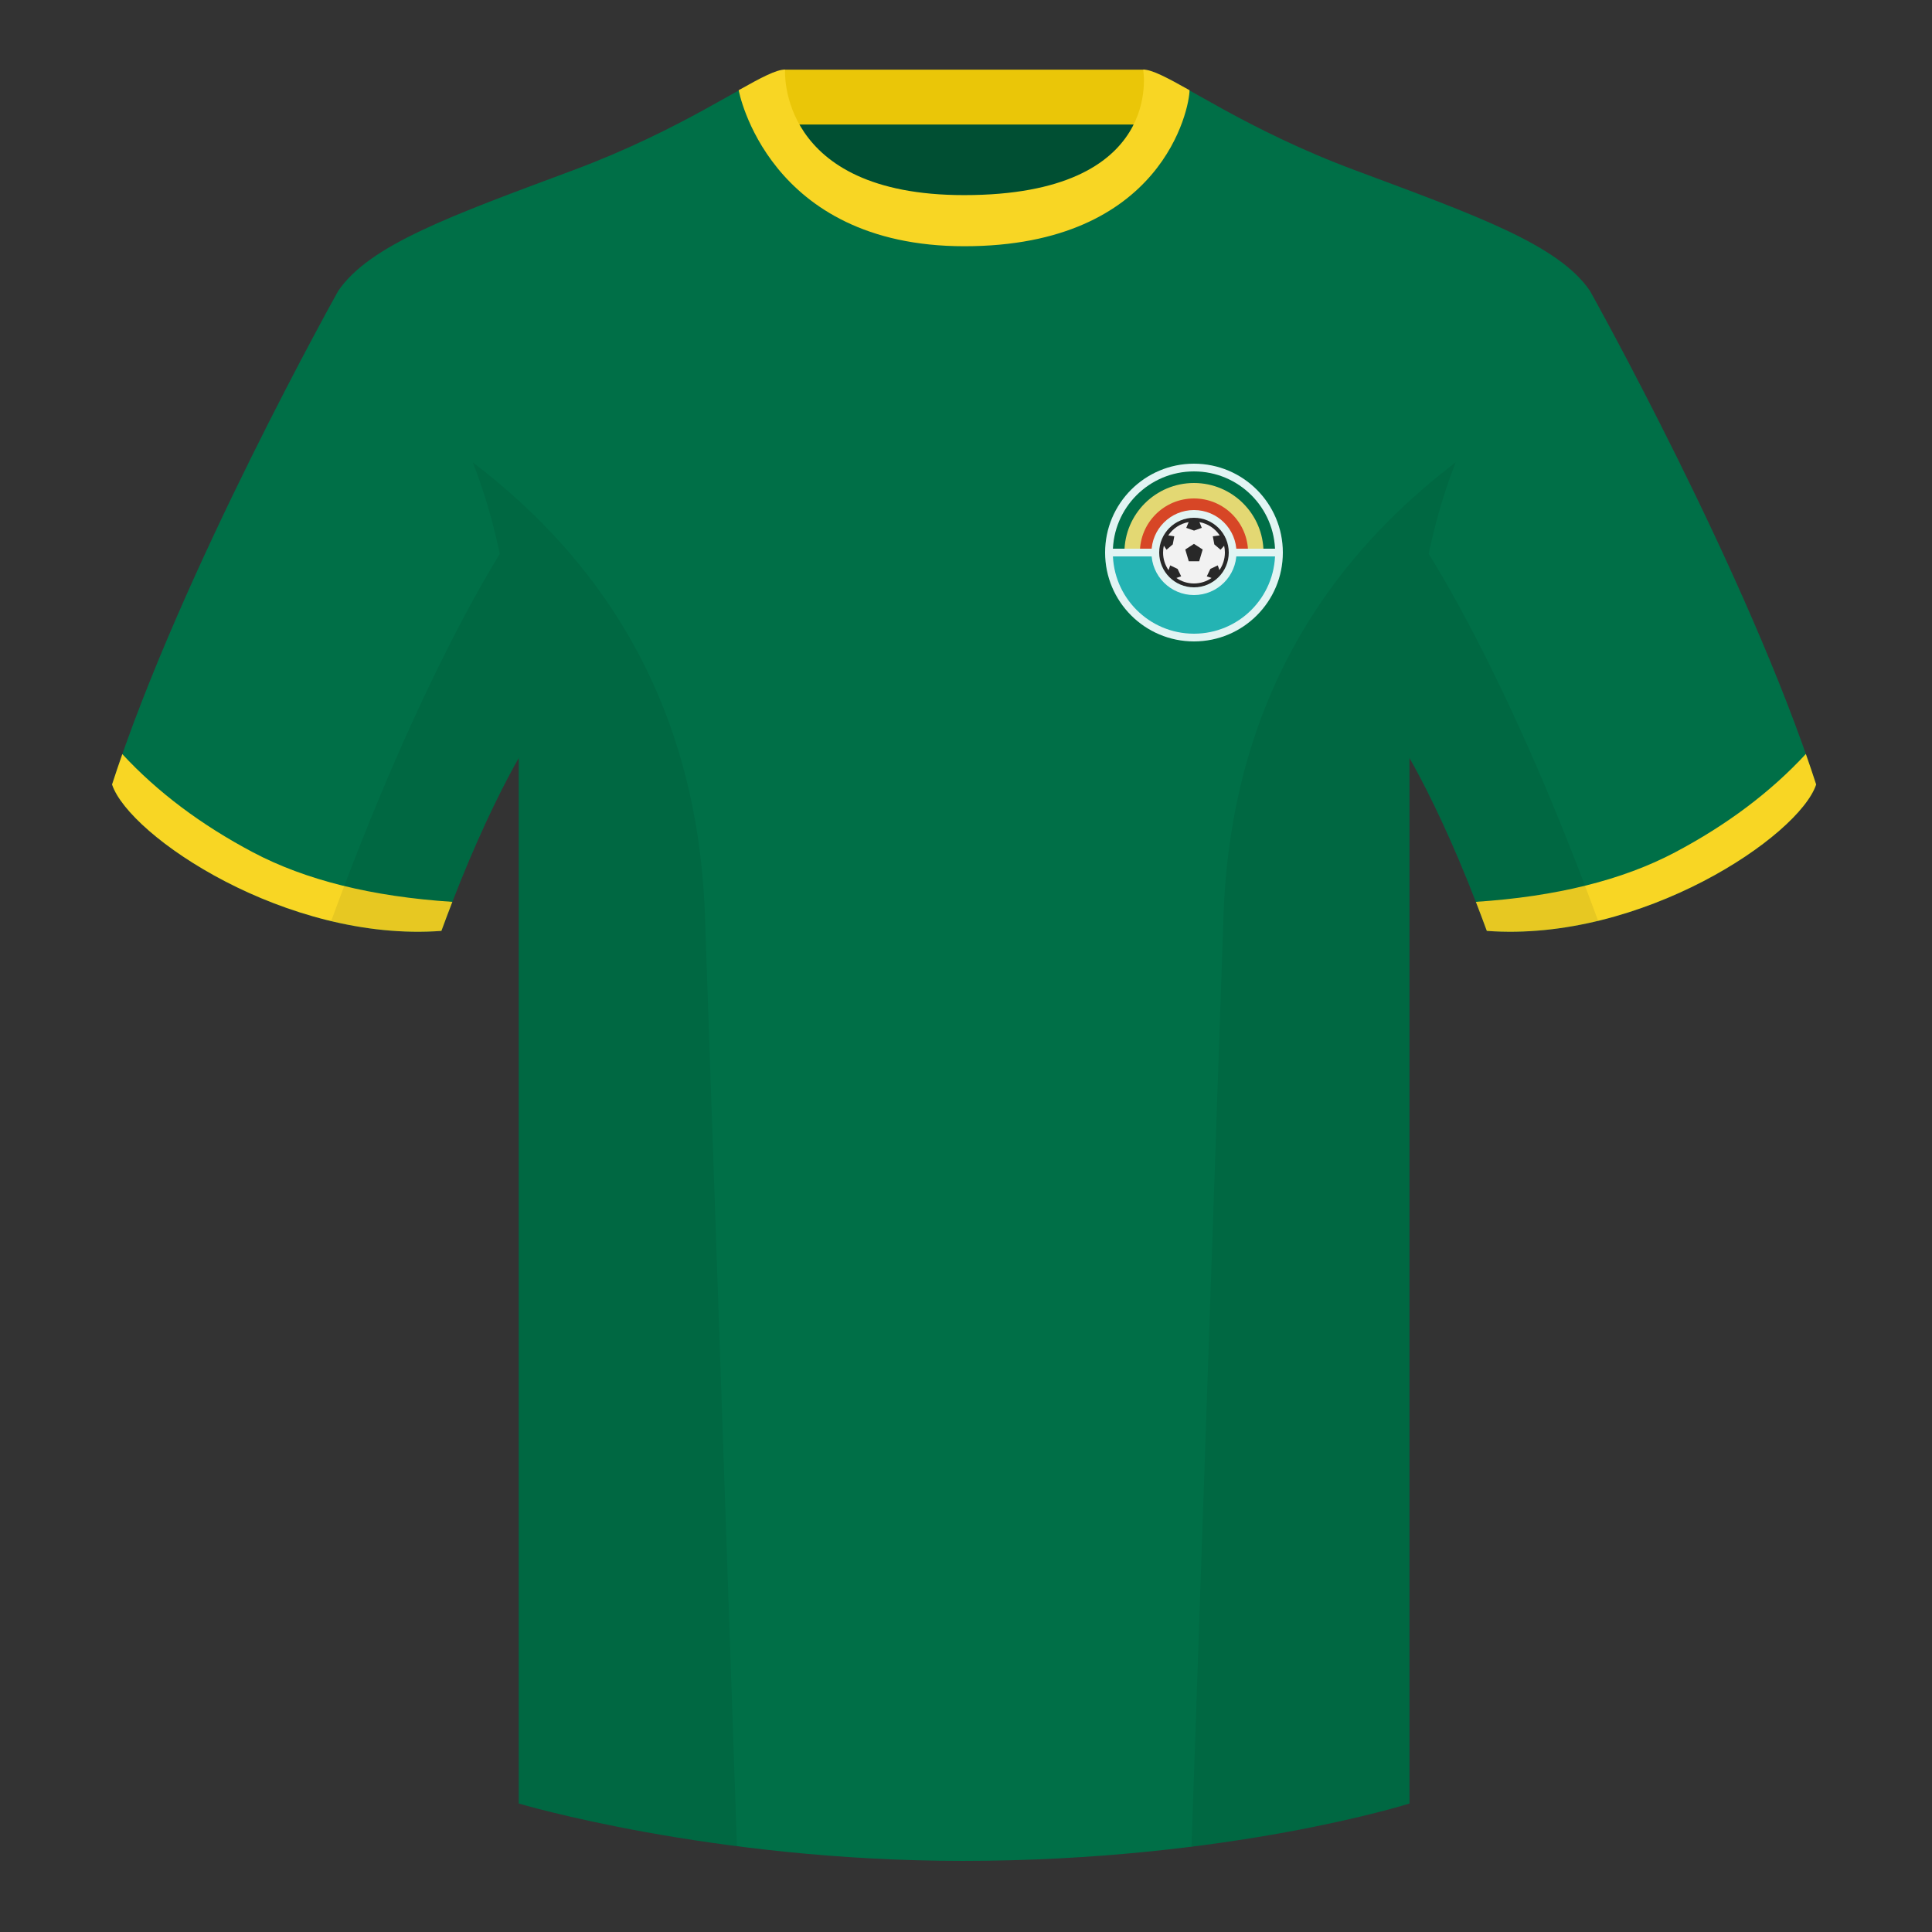 <?xml version="1.0" encoding="UTF-8"?><svg width="500" height="500" viewBox="0 0 500 500" fill="none" xmlns="http://www.w3.org/2000/svg"><rect x="0" y="0" width="500" height="500" fill="#333333" stroke="none"/><path fill-rule="evenodd" clip-rule="evenodd" d="M203.003 109.223h93.644V21.928h-93.644v87.295z" fill="#004F33"/><path fill-rule="evenodd" clip-rule="evenodd" d="M202.864 32.228h93.458v-14.2h-93.458v14.2z" fill="#EAC608"/><path fill-rule="evenodd" clip-rule="evenodd" d="M87.547 75.258S46.785 148.059 29 203.029c4.445 13.375 45.208 40.86 85.232 37.885 13.34-36.4 24.46-52 24.46-52s2.963-95.085-51.145-113.656zm323.925 0s40.763 72.8 58.548 127.77c-4.445 13.375-45.208 40.86-85.232 37.885-13.34-36.4-24.46-52-24.46-52s-2.963-95.085 51.144-113.656z" fill="#006F47"/><path fill-rule="evenodd" clip-rule="evenodd" d="M249.511 57.703c-50.082 0-47.798-39.469-48.743-39.14-7.516 2.619-24.132 14.937-52.438 25.495-31.873 11.885-52.626 19.315-60.783 31.2 11.115 8.915 46.695 28.97 46.695 120.344v271.14s49.657 14.856 114.885 14.856c68.929 0 115.648-14.856 115.648-14.856v-271.14c0-91.375 35.58-111.43 46.699-120.344-8.156-11.885-28.909-19.315-60.782-31.2-28.36-10.577-44.982-22.919-52.478-25.509-.927-.32 4.177 39.154-48.703 39.154z" fill="#006F47"/><path fill-rule="evenodd" clip-rule="evenodd" d="M467.353 195.129c.936 2.667 1.827 5.303 2.667 7.899-4.445 13.375-45.208 40.86-85.232 37.885-.958-2.613-1.904-5.119-2.835-7.519 20.795-1.358 37.993-5.637 51.594-12.837 13.428-7.109 24.697-15.585 33.806-25.428zm-435.698.036c9.103 9.828 20.361 18.291 33.772 25.392 13.611 7.205 30.824 11.485 51.639 12.84-.931 2.399-1.877 4.904-2.834 7.517-40.024 2.975-80.787-24.51-85.232-37.885.836-2.585 1.723-5.21 2.655-7.864zM307.851 23.345c-5.772-3.24-9.728-5.345-12.007-5.345 0 0 5.881 32.495-46.336 32.495-48.52 0-46.335-32.495-46.335-32.495-2.28 0-6.236 2.105-12.003 5.345 0 0 7.369 40.38 58.403 40.38 51.479 0 58.278-35.895 58.278-40.38z" fill="#F8D624"/><path fill-rule="evenodd" clip-rule="evenodd" d="M413.584 238.323c-9.287 2.238-19.064 3.316-28.797 2.592-8.198-22.369-15.558-36.883-20.013-44.748v270.577s-21.102 6.71-55.866 11.111l-.544-.06c1.88-54.795 5.722-166.47 8.276-240.705 2.055-59.755 31.085-95.29 60.099-117.44-2.675 6.781-5.072 14.606-6.999 23.667 7.354 11.852 24.435 42.069 43.83 94.964.005.014.01.028.014.042zM190.717 477.795c-34.248-4.401-56.476-11.051-56.476-11.051V196.172c-4.456 7.867-11.814 22.379-20.01 44.743-9.633.716-19.309-.332-28.511-2.524a1.056 1.056 0 01.02-.096c19.377-52.848 36.306-83.066 43.61-94.944-1.929-9.075-4.328-16.912-7.006-23.701 29.014 22.15 58.043 57.685 60.099 117.44 2.554 74.235 6.395 185.91 8.276 240.705h-.002z" fill="#000" fill-opacity=".07"/><path fill-rule="evenodd" clip-rule="evenodd" d="M309 166c12.703 0 23-10.297 23-23s-10.297-23-23-23-23 10.297-23 23 10.297 23 23 23z" fill="#E2F4F3"/><path fill-rule="evenodd" clip-rule="evenodd" d="M309 164c11.598 0 21-9.402 21-21h-42c0 11.598 9.402 21 21 21z" fill="#24B3B3"/><path fill-rule="evenodd" clip-rule="evenodd" d="M309 122c11.598 0 21 9.402 21 21h-42c0-11.598 9.402-21 21-21z" fill="#006E47"/><path fill-rule="evenodd" clip-rule="evenodd" d="M309 125c9.941 0 18 8.059 18 18h-36c0-9.941 8.059-18 18-18z" fill="#E3D873"/><path fill-rule="evenodd" clip-rule="evenodd" d="M309 129c7.732 0 14 6.268 14 14h-28c0-7.732 6.268-14 14-14z" fill="#D74626"/><path fill="#E2F4F3" d="M287 142h44v2h-44z"/><path fill-rule="evenodd" clip-rule="evenodd" d="M309 154c6.075 0 11-4.925 11-11s-4.925-11-11-11-11 4.925-11 11 4.925 11 11 11z" fill="#E2F4F3"/><path fill-rule="evenodd" clip-rule="evenodd" d="M309 152c4.971 0 9-4.029 9-9s-4.029-9-9-9-9 4.029-9 9 4.029 9 9 9z" fill="#F2F2F2"/><path d="M308.989 140.75l-2.239 1.462.9 3.038h2.7l.9-3.038-2.261-1.462z" fill="#282828"/><path fill-rule="evenodd" clip-rule="evenodd" d="M309 152c4.971 0 9-4.029 9-9s-4.029-9-9-9-9 4.029-9 9 4.029 9 9 9zm8-9c0 1.684-.52 3.246-1.408 4.534l-.437-1.216-1.915.914-.924 1.926 1.24.419c-1.293.897-2.863 1.423-4.556 1.423-1.691 0-3.259-.525-4.551-1.42l1.235-.422-.924-1.926-1.915-.914-.426 1.232c-.895-1.292-1.419-2.86-1.419-4.55 0-.611.069-1.207.199-1.779l.696 1.05 1.613-1.378.395-2.1-1.558-.235c1.192-1.781 3.079-3.057 5.274-3.439l-.619 1.488 2.016.709 2-.709-.603-1.483c2.181.389 4.057 1.662 5.242 3.435l-1.783.234.394 2.1 1.614 1.378.926-1.032c.127.567.194 1.156.194 1.761z" fill="#282828"/></svg>